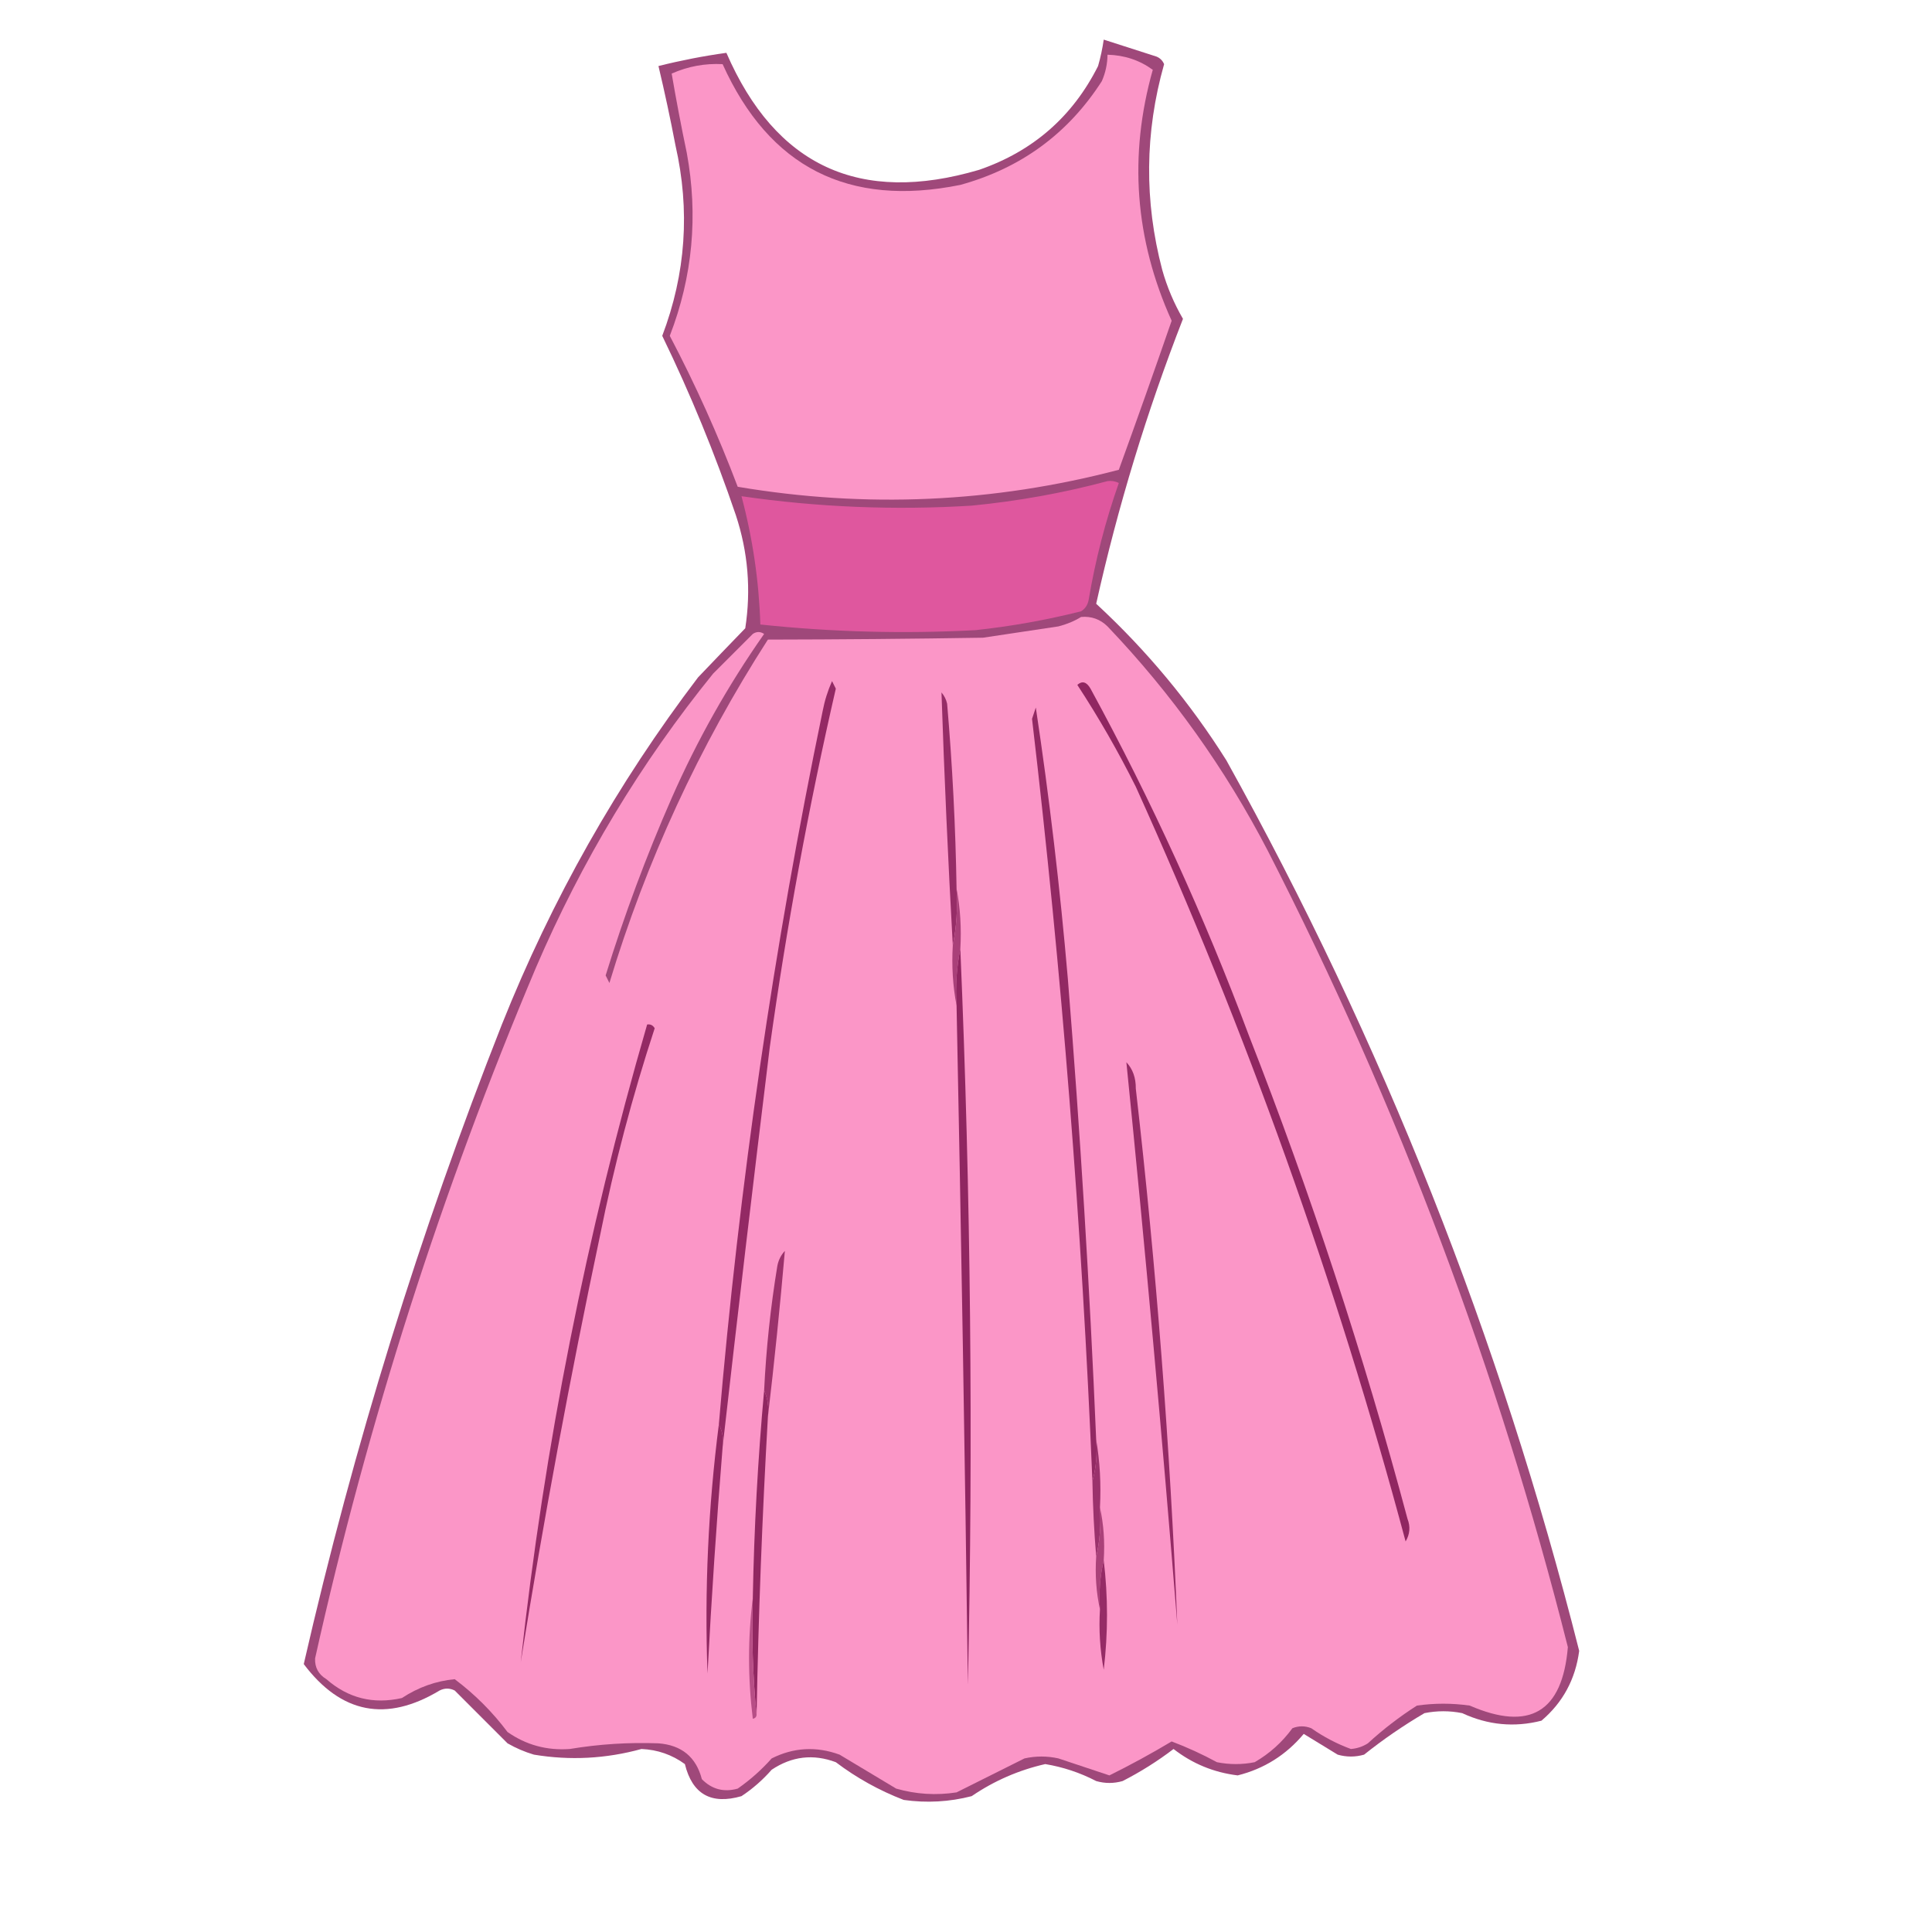 <?xml version="1.0" encoding="UTF-8"?>
<!DOCTYPE svg PUBLIC "-//W3C//DTD SVG 1.1//EN" "http://www.w3.org/Graphics/SVG/1.1/DTD/svg11.dtd">
<svg xmlns="http://www.w3.org/2000/svg" version="1.1" width="512px" height="512px" style="shape-rendering:geometricPrecision; text-rendering:geometricPrecision; image-rendering:optimizeQuality; fill-rule:evenodd; clip-rule:evenodd" xmlns:xlink="http://www.w3.org/1999/xlink">
<g><path style="opacity:0.811" fill="#891e5b" d="M 292.5,10.5 C 297.132,11.994 301.798,13.494 306.5,15C 307.428,15.388 308.095,16.055 308.5,17C 303.375,35.117 303.209,53.284 308,71.5C 309.282,76.064 311.115,80.397 313.5,84.5C 303.901,109.126 296.235,134.293 290.5,160C 303.885,172.374 315.385,186.207 325,201.5C 366.399,275.988 397.566,354.654 418.5,437.5C 417.506,445.024 414.173,451.191 408.5,456C 401.318,457.836 394.318,457.169 387.5,454C 384.167,453.333 380.833,453.333 377.5,454C 371.869,457.309 366.535,460.976 361.5,465C 359.167,465.667 356.833,465.667 354.5,465C 351.5,463.167 348.5,461.333 345.5,459.5C 340.834,465.08 335.001,468.746 328,470.5C 321.662,469.723 315.995,467.389 311,463.5C 306.767,466.729 302.267,469.562 297.5,472C 295.167,472.667 292.833,472.667 290.5,472C 286.239,469.786 281.739,468.286 277,467.5C 269.956,469.106 263.456,471.939 257.5,476C 251.585,477.527 245.585,477.861 239.5,477C 233.01,474.502 227.01,471.168 221.5,467C 215.522,464.758 209.855,465.425 204.5,469C 202.129,471.706 199.463,474.039 196.5,476C 188.469,478.322 183.469,475.488 181.5,467.5C 178.1,465.022 174.267,463.689 170,463.5C 160.563,466.09 151.063,466.59 141.5,465C 139.051,464.275 136.717,463.275 134.5,462C 129.779,457.279 125.113,452.613 120.5,448C 119.167,447.333 117.833,447.333 116.5,448C 102.399,456.475 90.399,454.141 80.5,441C 93.751,383.156 111.251,326.656 133,271.5C 146.241,238.334 163.574,207.667 185,179.5C 189.176,175.125 193.342,170.791 197.5,166.5C 199.071,156.315 198.238,146.315 195,136.5C 189.465,120.216 182.965,104.383 175.5,89C 181.755,72.54 182.921,55.707 179,38.5C 177.654,31.451 176.154,24.451 174.5,17.5C 180.495,15.998 186.495,14.831 192.5,14C 205.529,44.01 227.862,54.343 259.5,45C 273.758,40.071 284.258,30.905 291,17.5C 291.662,15.187 292.162,12.854 292.5,10.5 Z"/></g>
<g><path style="opacity:1" fill="#fb96c7" d="M 293.5,14.5 C 298.009,14.62 302.009,15.953 305.5,18.5C 299.075,41.239 300.741,63.406 310.5,85C 305.929,98.214 301.262,111.381 296.5,124.5C 263.153,133.236 229.487,134.736 195.5,129C 190.314,115.296 184.314,101.963 177.5,89C 183.562,73.298 185.062,57.132 182,40.5C 180.519,33.434 179.186,26.434 178,19.5C 182.316,17.587 186.816,16.754 191.5,17C 203.846,44.341 224.846,55.008 254.5,49C 270.579,44.56 283.079,35.393 292,21.5C 292.977,19.26 293.477,16.927 293.5,14.5 Z"/></g>
<g><path style="opacity:1" fill="#df579e" d="M 293.5,127.5 C 294.552,127.351 295.552,127.517 296.5,128C 292.949,138.08 290.283,148.413 288.5,159C 288.245,160.326 287.578,161.326 286.5,162C 277.296,164.315 267.962,165.982 258.5,167C 239.433,168.006 220.433,167.506 201.5,165.5C 201.136,153.983 199.47,142.65 196.5,131.5C 216.705,134.428 237.038,135.261 257.5,134C 269.807,132.802 281.807,130.635 293.5,127.5 Z"/></g>
<g><path style="opacity:1" fill="#fb96c7" d="M 286.5,163.5 C 289.226,163.264 291.559,164.097 293.5,166C 310.489,183.808 324.655,203.642 336,225.5C 370.498,292.829 396.998,363.162 415.5,436.5C 414.058,453.722 405.391,458.889 389.5,452C 384.833,451.333 380.167,451.333 375.5,452C 370.882,454.95 366.548,458.284 362.5,462C 361.127,462.875 359.627,463.375 358,463.5C 354.288,462.134 350.788,460.301 347.5,458C 345.833,457.333 344.167,457.333 342.5,458C 339.789,461.712 336.456,464.712 332.5,467C 329.167,467.667 325.833,467.667 322.5,467C 318.614,464.89 314.614,463.057 310.5,461.5C 305.112,464.725 299.612,467.725 294,470.5C 289.513,469.004 285.013,467.504 280.5,466C 277.5,465.333 274.5,465.333 271.5,466C 265.5,469 259.5,472 253.5,475C 248.079,475.839 242.746,475.506 237.5,474C 232.5,471 227.5,468 222.5,465C 216.325,462.744 210.325,463.077 204.5,466C 201.797,469.038 198.797,471.705 195.5,474C 191.82,475.027 188.653,474.194 186,471.5C 184.482,465.643 180.648,462.476 174.5,462C 166.628,461.706 158.795,462.206 151,463.5C 144.926,463.941 139.426,462.441 134.5,459C 130.5,453.667 125.833,449 120.5,445C 115.524,445.473 110.858,447.14 106.5,450C 98.933,451.713 92.266,450.047 86.5,445C 84.406,443.745 83.406,441.912 83.5,439.5C 97.488,376.704 116.988,315.704 142,256.5C 154.147,228.175 169.814,202.175 189,178.5C 192.5,175 196,171.5 199.5,168C 200.5,167.333 201.5,167.333 202.5,168C 192.926,181.641 184.76,196.141 178,211.5C 171.28,226.824 165.447,242.491 160.5,258.5C 160.833,259.167 161.167,259.833 161.5,260.5C 171.267,228.193 185.267,197.86 203.5,169.5C 222.47,169.468 241.47,169.301 260.5,169C 267.167,168 273.833,167 280.5,166C 282.723,165.434 284.723,164.6 286.5,163.5 Z"/></g>
<g><path style="opacity:1" fill="#962d67" d="M 253.5,235.5 C 253.821,240.695 253.487,245.695 252.5,250.5C 251.243,227.994 250.243,205.661 249.5,183.5C 250.251,184.376 250.751,185.376 251,186.5C 252.4,202.807 253.234,219.14 253.5,235.5 Z"/></g>
<g><path style="opacity:1" fill="#902661" d="M 285.5,181.5 C 286.793,180.355 287.959,180.689 289,182.5C 305.158,212.152 319.158,242.818 331,274.5C 347.399,316.364 361.399,359.03 373,402.5C 373.808,404.579 373.641,406.579 372.5,408.5C 354.126,339.877 330.292,273.21 301,208.5C 296.326,199.143 291.159,190.143 285.5,181.5 Z"/></g>
<g><path style="opacity:1" fill="#a94079" d="M 253.5,235.5 C 254.488,240.64 254.821,245.974 254.5,251.5C 253.513,256.305 253.179,261.305 253.5,266.5C 252.512,261.36 252.179,256.026 252.5,250.5C 253.487,245.695 253.821,240.695 253.5,235.5 Z"/></g>
<g><path style="opacity:1" fill="#922963" d="M 290.5,381.5 C 290.815,385.371 290.482,389.038 289.5,392.5C 286.717,324.955 281.384,257.621 273.5,190.5C 273.833,189.5 274.167,188.5 274.5,187.5C 278.099,211.386 280.932,235.386 283,259.5C 286.275,300.123 288.775,340.79 290.5,381.5 Z"/></g>
<g><path style="opacity:1" fill="#932964" d="M 191.5,383.5 C 191.795,381.265 191.461,379.265 190.5,377.5C 195.889,313.941 205.056,250.941 218,188.5C 218.526,185.728 219.359,183.062 220.5,180.5C 220.833,181.167 221.167,181.833 221.5,182.5C 214.282,213.912 208.449,245.579 204,277.5C 199.65,312.958 195.483,348.292 191.5,383.5 Z"/></g>
<g><path style="opacity:1" fill="#9b326b" d="M 203.5,375.5 C 203.802,372.941 203.468,370.607 202.5,368.5C 203.037,357.428 204.203,346.428 206,335.5C 206.29,333.956 206.956,332.623 208,331.5C 206.714,346.29 205.214,360.956 203.5,375.5 Z"/></g>
<g><path style="opacity:1" fill="#942b65" d="M 298.5,281.5 C 300.197,283.305 301.03,285.639 301,288.5C 306.414,335.715 310.08,383.049 312,430.5C 308.013,380.894 303.513,331.227 298.5,281.5 Z"/></g>
<g><path style="opacity:1" fill="#902661" d="M 254.5,251.5 C 257.262,316.465 257.928,381.465 256.5,446.5C 255.722,386.494 254.722,326.494 253.5,266.5C 253.179,261.305 253.513,256.305 254.5,251.5 Z"/></g>
<g><path style="opacity:1" fill="#902761" d="M 202.5,368.5 C 203.468,370.607 203.802,372.941 203.5,375.5C 201.991,401.813 200.991,428.147 200.5,454.5C 199.506,444.347 199.172,434.014 199.5,423.5C 199.836,405.116 200.836,386.782 202.5,368.5 Z"/></g>
<g><path style="opacity:1" fill="#932a64" d="M 171.5,271.5 C 172.376,271.369 173.043,271.702 173.5,272.5C 167.575,290.534 162.741,308.867 159,327.5C 151.071,365.003 144.071,402.67 138,440.5C 144.258,383.216 155.425,326.883 171.5,271.5 Z"/></g>
<g><path style="opacity:1" fill="#902761" d="M 190.5,377.5 C 191.461,379.265 191.795,381.265 191.5,383.5C 189.883,403.476 188.549,423.476 187.5,443.5C 186.686,421.414 187.686,399.414 190.5,377.5 Z"/></g>
<g><path style="opacity:1" fill="#9b326c" d="M 290.5,381.5 C 291.49,387.31 291.823,393.31 291.5,399.5C 291.818,404.032 291.485,408.366 290.5,412.5C 289.946,405.847 289.612,399.18 289.5,392.5C 290.482,389.038 290.815,385.371 290.5,381.5 Z"/></g>
<g><path style="opacity:1" fill="#aa4179" d="M 291.5,399.5 C 292.486,403.97 292.819,408.637 292.5,413.5C 291.515,417.634 291.182,421.968 291.5,426.5C 290.514,422.03 290.181,417.363 290.5,412.5C 291.485,408.366 291.818,404.032 291.5,399.5 Z"/></g>
<g><path style="opacity:1" fill="#952b66" d="M 292.5,413.5 C 293.659,423.166 293.659,432.832 292.5,442.5C 291.505,437.208 291.172,431.875 291.5,426.5C 291.182,421.968 291.515,417.634 292.5,413.5 Z"/></g>
<g><path style="opacity:1" fill="#b74e86" d="M 199.5,423.5 C 199.172,434.014 199.506,444.347 200.5,454.5C 200.44,455.043 200.107,455.376 199.5,455.5C 198.177,444.674 198.177,434.007 199.5,423.5 Z"/></g>
</svg>
